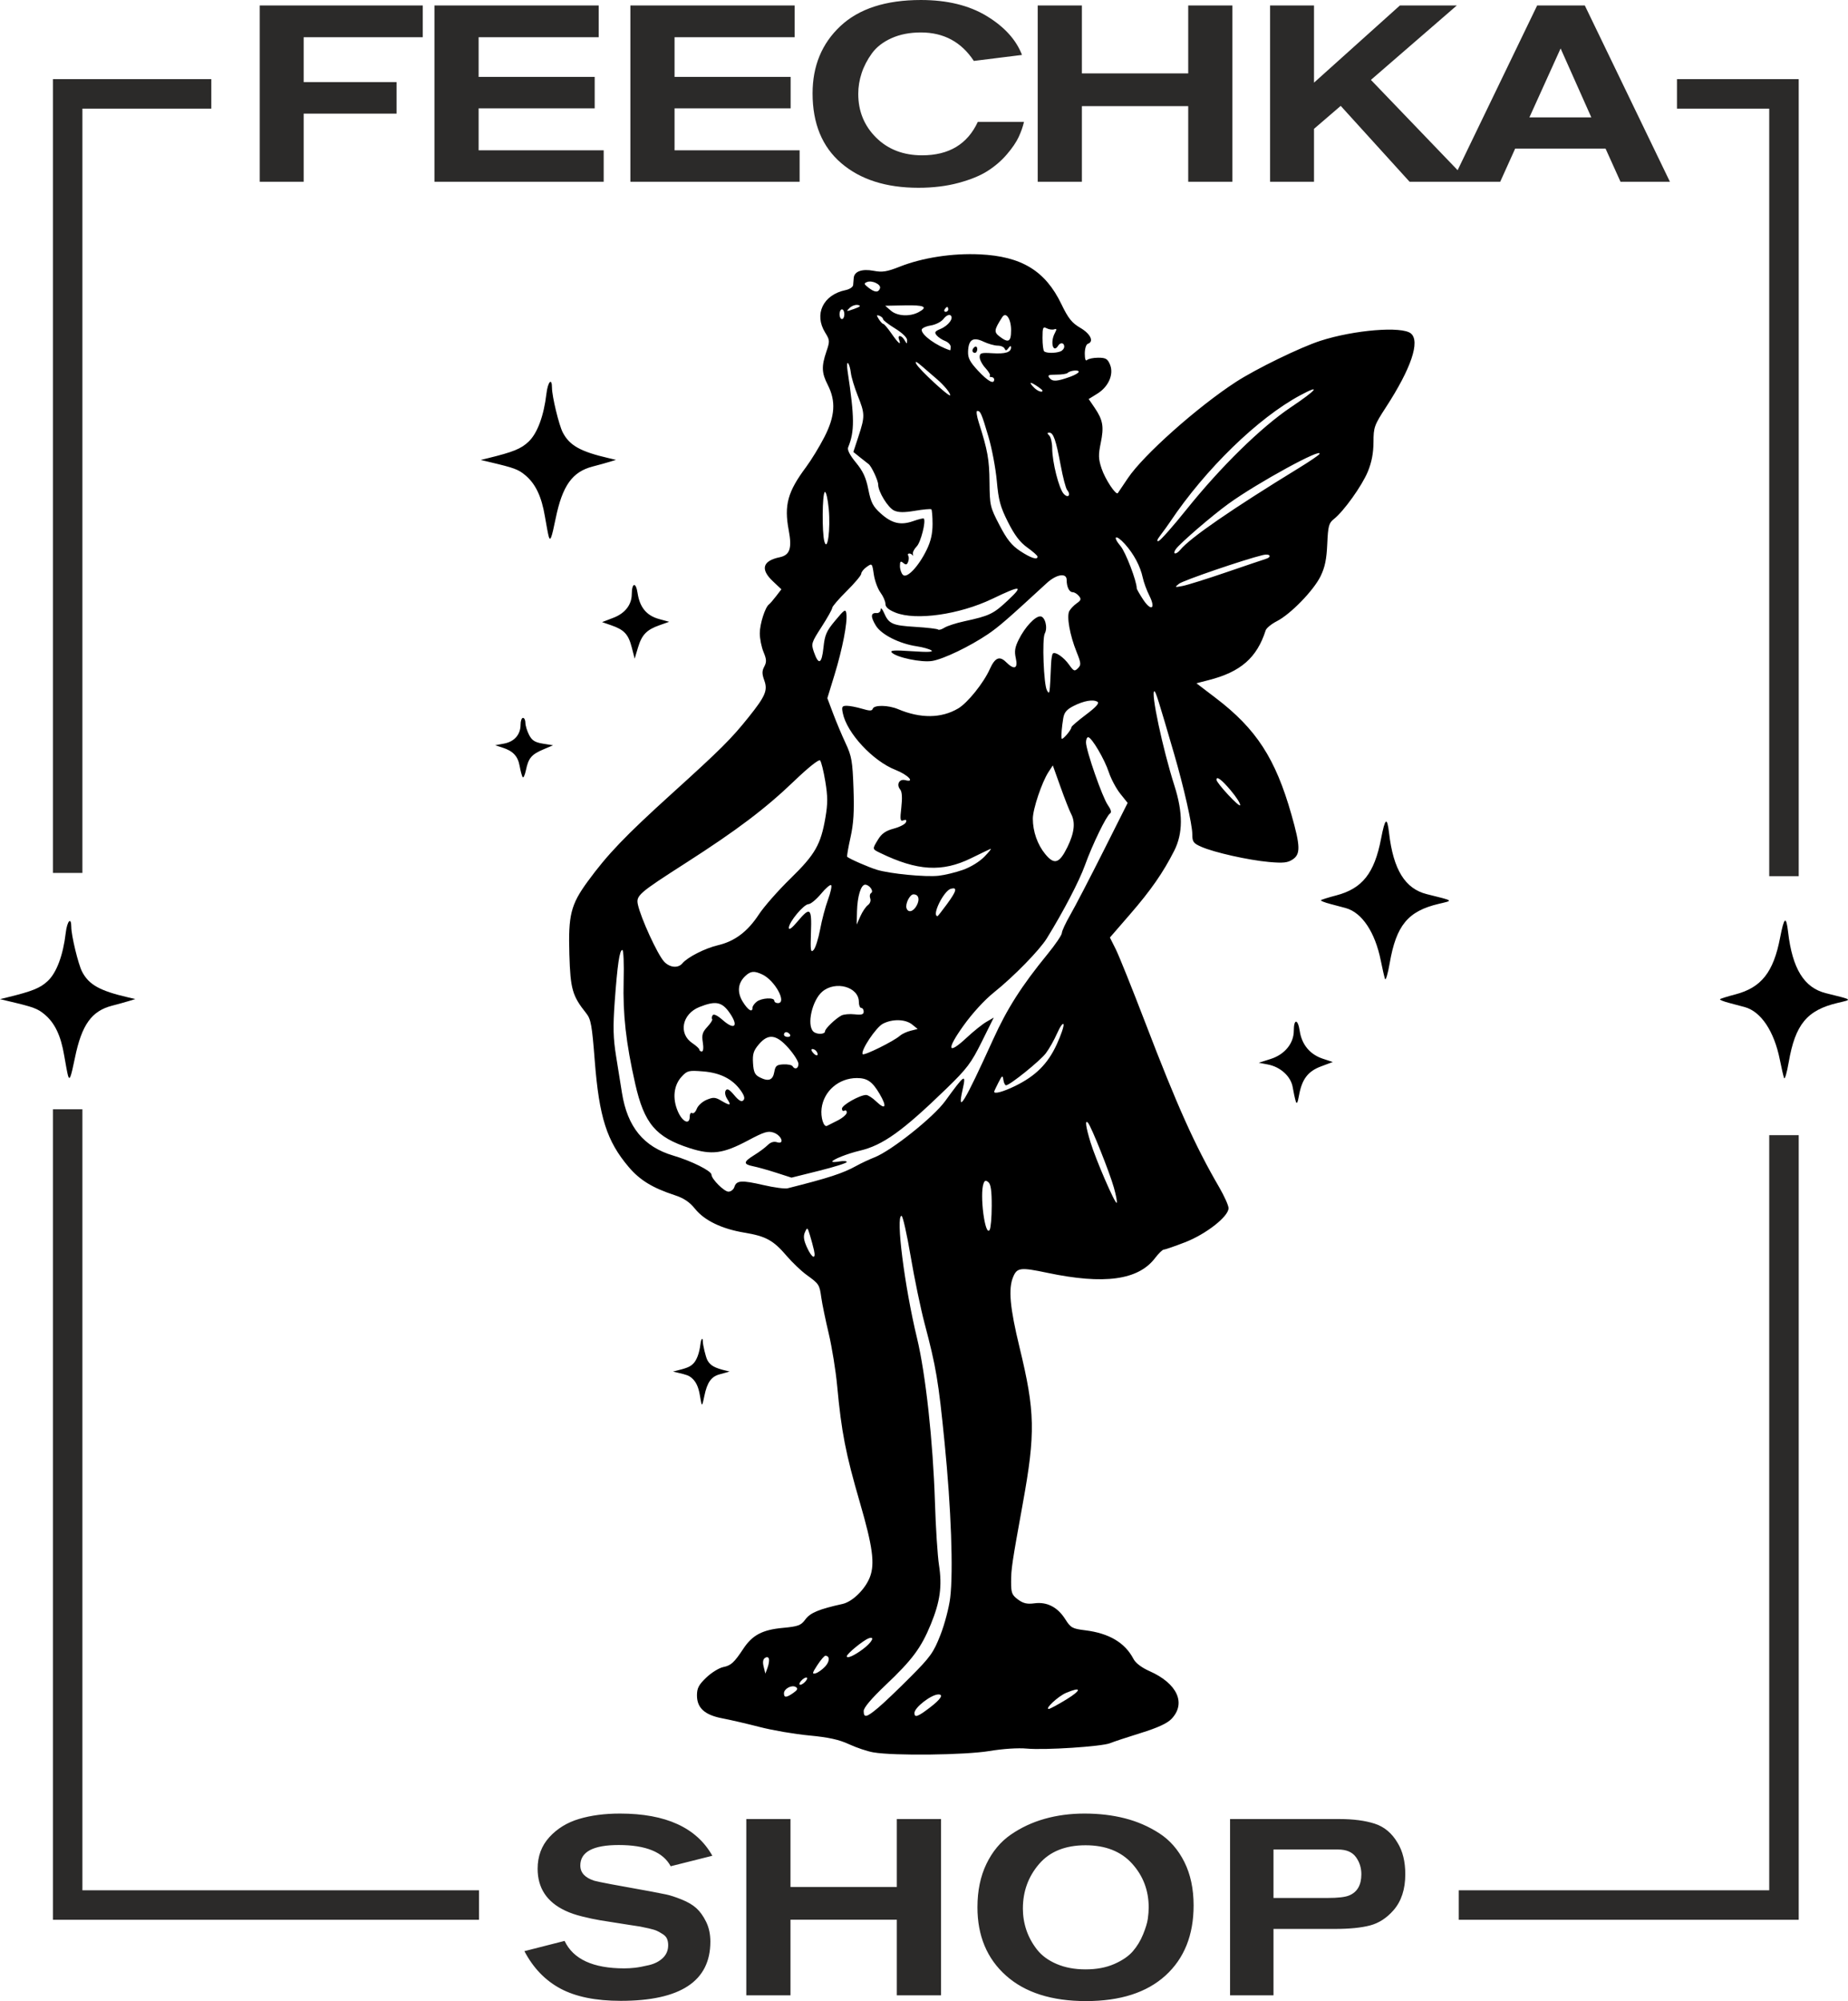 <?xml version="1.0" encoding="UTF-8"?> <svg xmlns="http://www.w3.org/2000/svg" xmlns:xlink="http://www.w3.org/1999/xlink" xmlns:xodm="http://www.corel.com/coreldraw/odm/2003" xml:space="preserve" width="62.683mm" height="67.851mm" version="1.1" style="shape-rendering:geometricPrecision; text-rendering:geometricPrecision; image-rendering:optimizeQuality; fill-rule:evenodd; clip-rule:evenodd" viewBox="0 0 6848.26 7412.96"> <defs> <style type="text/css"> .str0 {stroke:#2B2A29;stroke-width:109.25;stroke-miterlimit:22.926} .fil2 {fill:none} .fil1 {fill:#2B2A29;fill-rule:nonzero} .fil0 {fill:black;fill-rule:nonzero} </style> </defs> <g id="Layer_x0020_1">  <g id="_2368848523344"> <path class="fil0" d="M3236.49 6491.65c-22.21,-3.85 -62.78,-17.46 -90.35,-30.26 -36.81,-17.11 -75.67,-25.61 -147.75,-32.42 -53.73,-5.01 -135.92,-19.08 -182.76,-31.26 -46.84,-12.08 -108.79,-26.5 -137.9,-31.97 -66.09,-12.44 -94.92,-38.41 -94.92,-85.24 0,-26.87 6.62,-39.41 34.83,-66.27 19.08,-18.17 47.28,-35.54 62.5,-38.59 28.83,-5.82 40.21,-16.2 74.95,-68.59 33.14,-49.88 70.29,-69.48 144.89,-76.48 58.73,-5.55 67.97,-9.04 84.88,-31.87 17.92,-24.19 50.69,-37.79 137.28,-56.87 36.89,-8.06 84.44,-54.8 101.64,-99.76 18.8,-49.24 10.29,-112.55 -36.89,-274.9 -53.46,-184.01 -68.41,-260.66 -84.62,-434.11 -5.11,-55.34 -19.16,-142.02 -31.07,-192.53 -12.01,-50.51 -24.36,-110.23 -27.5,-132.8 -6.98,-49.43 -7.96,-51.03 -54.25,-84.62 -20.24,-14.6 -53.91,-46.74 -74.87,-71.36 -48.62,-56.95 -76.47,-72.27 -155.81,-85.42 -84.08,-13.97 -148.19,-44.87 -183.12,-88.3 -20.23,-25.25 -41.55,-39.48 -75.48,-50.58 -82.2,-26.95 -129.03,-55.61 -170.4,-104.41 -81.22,-95.64 -109.52,-184.55 -125.82,-394.36 -10.12,-130.56 -14.15,-153.12 -31.25,-174.61 -51.85,-65.1 -58.83,-89.28 -62.78,-218.58 -4.38,-145.51 5.38,-184.28 67.43,-269.44 73.79,-101 138.71,-168.8 311.26,-325.14 182.76,-165.39 221,-203.54 285.38,-283.95 62.59,-78.17 71.64,-99.49 58.29,-136.47 -8.77,-24.27 -8.77,-34.92 0,-51.22 8.96,-16.84 8.51,-26.78 -2.78,-53.82 -7.6,-18.18 -13.88,-49.43 -13.88,-69.48 0,-34.57 19.88,-96.89 34.21,-107.1 3.67,-2.68 15.49,-16.29 26.23,-30.35l19.61 -25.43 -31.78 -30c-46.92,-44.23 -37.97,-75.48 25.34,-88.74 37.97,-7.96 46.3,-32.86 33.58,-100.28 -17.47,-92.78 -3.94,-142.29 64.11,-233.54 19.25,-25.78 49.97,-76.11 68.33,-111.93 39.4,-77.1 42.98,-132.52 12.26,-192.7 -22.74,-44.51 -23.72,-68.5 -5.19,-123.22 13.25,-38.86 12.99,-42.53 -4.48,-70.74 -42.08,-68.14 -7.52,-140.04 75.67,-157.24 14.78,-3.05 27.4,-11.37 28.03,-18.54 0.71,-7.16 1.69,-19.16 2.23,-26.59 1.89,-24.09 30.63,-34.48 73.34,-26.42 32.95,6.27 49.51,3.58 97.78,-15.49 83.63,-33.04 194.67,-50.14 295.59,-45.39 155.17,7.25 243.28,60.89 302.65,184.1 25.71,53.28 38.77,69.67 70.38,88.2 38.06,22.3 51.58,51.13 27.67,59.11 -6.18,2.05 -11.19,18.17 -11.19,36.09 0,20.51 3.14,29.28 8.5,23.9 4.65,-4.65 23.37,-8.5 41.46,-8.5 27.85,0 34.57,4.02 43.61,25.7 14.68,35.64 -5.56,81.93 -47.28,107.62l-31.79 19.71 22.12 32.5c30.8,45.39 35,69.85 22.47,130.37 -9.13,44.32 -8.69,59.11 3.14,94.47 13.25,39.84 53.46,100.56 60.26,91.06 1.79,-2.41 18.63,-27.48 37.43,-55.51 56.95,-84.98 256.9,-263.08 399.91,-356.03 74.67,-48.53 238.54,-128.32 313.22,-152.5 124.83,-40.38 302.31,-54.8 335.53,-27.21 34.93,29.01 0.9,129.48 -92.41,273.11 -43.52,66.88 -46.12,74.23 -46.29,129.57 -0.19,40.47 -6.72,74.41 -20.87,108.88 -21.68,52.56 -89.28,147.12 -125.82,175.86 -18.8,14.87 -21.66,25.52 -24.63,92.42 -2.5,56.86 -8.67,86.5 -24.89,119.63 -25.97,52.92 -111.12,140.49 -161.9,166.37 -20.15,10.29 -38.77,25.61 -41.45,34.03 -32.42,101.35 -92.5,153.93 -210.7,184.1l-45.93 11.81 71.45 54.45c150.34,114.43 221.53,224.03 280.64,431.96 33.49,117.84 34.2,146.95 4.02,166.64 -18.35,12 -35.09,13.7 -87.57,8.95 -76.39,-6.89 -202.55,-35.19 -250.19,-56.13 -29.83,-13.08 -33.58,-18.28 -33.58,-46.92 0,-34.93 -31.69,-174.79 -67.16,-296.4 -57.94,-198.96 -68.59,-232.81 -73.33,-232.81 -14.61,0 30.62,213.02 74.31,349.94 31.97,100.11 31.71,176.49 -0.81,240.69 -41,80.86 -86.31,146.14 -163.23,234.88l-75.13 86.67 21.59 43.17c11.91,23.64 60.97,145.86 109.15,271.41 119.01,310.45 184.38,456.05 274.18,610.43 19.08,32.95 34.74,67.79 34.74,77.55 0,30.98 -83.55,96.35 -161.36,126.44 -38.95,15.04 -74.59,27.31 -79.07,27.31 -4.48,0 -18.99,14.15 -32.15,31.43 -62.14,81.48 -188.4,98.68 -399,54.34 -99.49,-20.94 -112.03,-19.43 -126.53,14.96 -18.54,43.97 -12.27,113.81 23.72,261.92 57.59,236.85 59.28,316.72 11.92,577.56 -40.3,222.15 -43.34,242.49 -43.34,291.55 -0.09,39.49 3.22,47.82 25.52,64.3 19.6,14.51 33.85,17.73 61.16,14.06 46.47,-6.18 85.86,14.24 114.16,59.09 19.97,31.61 25.97,34.93 73.79,40.84 88.56,11.01 147.31,45.84 178.64,105.75 8.24,15.77 30.27,32.5 59.82,45.58 102.71,45.49 136.56,119.18 81.13,177.03 -15.94,16.56 -51.39,32.86 -113.9,52.2 -49.97,15.49 -100.93,32.33 -113.27,37.53 -30.19,12.53 -242.14,26.41 -308.93,20.15 -31.71,-3.05 -88.65,0.71 -138.79,9.04 -90.63,15.04 -355.22,18.09 -429.81,4.93zm17.19 -164.85c20.33,-16.92 74.24,-68.23 119.9,-114.17 74.5,-74.77 85.96,-90.8 111.48,-156.08 15.67,-39.93 31.88,-101.81 36.17,-137.45 11.91,-99.49 3.5,-331.05 -20.77,-574.52 -22.92,-230.22 -31.16,-279.11 -74.41,-442.89 -14.42,-54.63 -37.62,-166.37 -51.49,-248.48 -13.88,-82.03 -29.02,-149.18 -33.67,-149.18 -22.11,0 10.93,260.85 57.31,452.74 32.05,132.88 59.37,382.63 66.52,608.45 2.87,93.58 9.68,197.71 14.87,231.66 12.27,78.71 4.39,136.01 -30.18,220.19 -36,87.66 -68.41,131.27 -167.45,225.12 -53.01,50.32 -81.31,83.81 -81.31,96.26 0,26.41 10.3,24.18 53.01,-11.65zm191.99 -0.98c40.02,-30.54 52.03,-48.8 31.97,-48.8 -26.33,0 -88.92,48.36 -88.92,68.68 0,18.63 12.08,14.42 56.95,-19.87zm507.18 -30.9c56.68,-34.92 55.34,-48.17 -2.51,-23.54 -28.83,12.26 -79.6,59.37 -63.93,59.37 4.48,0 34.38,-16.13 66.45,-35.82zm-1012.94 -23.54c15.67,-11.02 17.91,-16.3 9.22,-21.76 -14.95,-9.22 -43.96,6.18 -43.96,23.28 0,16.92 8.96,16.56 34.74,-1.52zm45.85 -43.61c6.17,-7.52 7.16,-13.43 2.14,-13.43 -4.92,0 -13.96,6 -20.06,13.43 -6.17,7.53 -7.17,13.44 -2.14,13.44 4.92,0 13.96,-6.01 20.06,-13.44zm71.81 -53.91c17.73,-18.89 18.27,-40.12 0.9,-40.12 -3.76,0 -17.01,15.58 -29.55,34.65 -19.08,29.19 -20.15,33.93 -6.81,30.45 8.69,-2.24 24.63,-13.53 35.46,-24.99zm-208.02 -28.11c-1.61,-7.08 -7.07,-8.7 -14.32,-4.22 -7.88,4.93 -9.58,15.68 -5.29,32.86l6.36 25.52 7.88 -21.4c4.39,-11.64 6.81,-26.42 5.38,-32.76zm348.06 -36.45c33.85,-25.35 46.66,-49.52 21.23,-40.03 -20.23,7.61 -80.86,57.31 -80.86,66.35 0,9.85 27.94,-2.5 59.63,-26.32zm-181.14 -1477.67c-3.05,-13.53 -9.77,-38.69 -15.04,-55.88 -9.05,-29.82 -9.85,-30.26 -18.44,-11.19 -6.63,14.95 -4.84,29.09 7.24,55.87 18.45,41.01 34.29,47.73 26.24,11.2zm658.6 -164.59c0.19,-54.98 -3.4,-80.22 -12.17,-87.49 -9.58,-7.96 -13.7,-7.07 -17.92,4.12 -15.4,40.12 5.29,199.6 22.39,172.56 4.21,-6.54 7.7,-46.66 7.7,-89.19zm452.74 -67.61c-16.04,-56.95 -83.64,-226.1 -95.73,-239.71 -12.18,-13.7 -8.86,12.8 8.86,71.19 19.8,64.92 91.61,230.75 97.43,224.84 2.33,-2.23 -2.43,-27.58 -10.56,-56.32zm-1406.39 -2.33c7.79,-24.63 26.41,-25.79 107.62,-7.08 39.41,9.14 79.7,14.51 89.54,12.01 152.15,-38.24 205.52,-55.61 255.2,-83.28 17.2,-9.58 47.65,-23.82 67.52,-31.61 62.5,-24.71 217.5,-148.02 261.03,-207.83 73.6,-101.18 78.71,-104.5 64.64,-41.64 -21.04,93.4 6.63,47.63 113.46,-187.32 51.75,-113.99 105.66,-198.52 201.11,-315.29 29.38,-35.91 53.37,-71.28 53.47,-78.71 0.09,-7.44 14.14,-37.62 31.16,-67.16 17.1,-29.55 71.9,-134.95 121.87,-234.25l90.8 -180.53 -27.5 -34.38c-15.04,-18.89 -34.02,-54.53 -42.17,-79.15 -16.11,-48.99 -63.93,-129.85 -76.65,-129.85 -4.48,0 -8.05,8.6 -8.05,18.99 0,29.55 60.7,203.8 80.85,232.1 11.37,16.03 14.6,27.31 8.6,30.98 -13.79,8.6 -65.81,115.69 -93.21,191.8 -21.04,58.75 -80.32,172.37 -141.38,271.14 -27.31,44.05 -123.04,142.02 -195.57,199.95 -35.45,28.38 -80.41,77.45 -113.9,124.37 -63.93,89.54 -58.12,109.43 12.72,43.43 25.16,-23.46 57.93,-49.79 72.88,-58.38l27.14 -15.75 -44.42 89.54c-39.22,78.98 -54.62,99.49 -131.27,173.81 -162.08,157.15 -235.32,209.62 -320.74,229.68 -45.32,10.65 -101.91,33.13 -101.91,40.38 0,2.33 12.09,2.06 26.87,-0.54 14.77,-2.6 26.87,-1.62 26.87,2.15 -0.09,3.76 -46.12,18.27 -102.44,32.32l-102.45 25.52 -56.51 -18.18c-31.07,-10.02 -69.57,-20.77 -85.6,-23.99 -37.52,-7.53 -36.71,-16.11 4.12,-41.37 18.35,-11.27 40.65,-27.94 49.7,-36.98 10.74,-10.74 22.92,-14.5 34.74,-10.65 29.19,9.22 17.01,-25.16 -12.54,-35.55 -20.86,-7.34 -35.1,-2.95 -95.01,28.93 -92.41,49.24 -134.58,54.79 -216.24,28.47 -125.63,-40.39 -168.44,-90.89 -201.83,-238.28 -34.29,-151.77 -46.12,-257 -42.89,-381.73 1.7,-62.77 -0.45,-114.17 -4.75,-114.17 -10.38,0 -18.27,53.28 -28.38,192.53 -6.62,92.77 -5.64,133.69 5.2,201.47 7.52,46.83 17.28,107.9 21.75,135.75 20.24,126.17 80.32,199.51 189.93,232.01 67.97,20.06 141.76,56.95 141.76,70.74 0,15.94 46.91,62.95 62.85,62.95 9.13,0 18.99,-7.79 22.04,-17.37zm382.97 -246.43c18.45,-9.4 33.58,-22.65 33.58,-29.37 0,-6.81 -4.03,-9.85 -8.96,-6.81 -4.92,3.05 -8.95,-0.36 -8.95,-7.61 0,-13.16 66.35,-50.58 89.63,-50.58 6.81,0 23.64,10.74 37.34,23.99 34.92,33.4 40.83,20.23 12.62,-27.94 -26.68,-45.41 -45.67,-58.75 -84.17,-58.75 -66.88,0 -122.85,48.01 -130.83,112.29 -4.12,32.95 7.61,71.01 20.06,64.83 3.32,-1.61 21.23,-10.65 39.67,-20.06zm-548.46 -14.32c0,-10.12 4.03,-15.94 8.96,-12.89 4.93,3.04 12.72,-4.12 17.2,-15.94 4.47,-11.91 20.94,-26.87 36.62,-33.31 24.54,-10.22 31.87,-9.76 53.63,3.04 33.67,19.88 38.77,18.73 23.01,-5.36 -7.78,-11.82 -10.29,-25.16 -6.09,-31.97 5.46,-8.78 13.44,-4.39 31.52,17.01 17.11,20.42 26.95,26.06 33.76,19.25 6.72,-6.72 3.94,-17.37 -9.58,-36.45 -30.44,-42.71 -75.67,-65.63 -139.69,-70.74 -53.01,-4.29 -58.47,-2.95 -79.07,19.25 -29.55,31.88 -35.02,80.51 -14.41,128.5 17.1,39.94 44.14,52.03 44.14,19.61zm1205.81 -113.27c76.47,-37.43 121.06,-82.03 154.37,-154.2 16.03,-34.92 27.4,-68.41 25.07,-74.59 -2.24,-6.09 -12.89,9.05 -23.73,33.67 -10.84,24.61 -29.64,57.94 -41.91,73.96 -21.85,28.65 -133.51,118.55 -147.29,118.55 -3.86,0 -8.34,-9.05 -9.94,-20.15 -2.69,-18.27 -4.39,-17.28 -18.54,10.3 -8.59,16.82 -15.58,31.87 -15.58,33.57 0,9.49 34.03,0.19 77.55,-21.13zm-892.4 -51.94c3.93,-22.83 8.86,-26.95 33.57,-28.21 15.94,-0.81 31.26,2.24 34.03,6.72 8.69,14.06 21.94,8.96 21.94,-8.51 0,-9.12 -16.48,-35.37 -36.53,-58.2 -45.58,-51.67 -75.58,-55.34 -110.86,-13.43 -19.34,22.92 -23.11,35.45 -20.95,69.12 2.15,33.4 6.89,43.25 25.07,52.47 32.33,16.48 48.44,10.48 53.73,-19.97zm157.06 -75.4c-3.23,-5.29 -10.22,-9.58 -15.4,-9.58 -5.91,0 -5.29,5.1 1.79,13.61 12.27,14.86 23.28,11.55 13.61,-4.03zm308.56 -58.92c7.44,-6.53 25.16,-14.87 39.58,-18.44l26.14 -6.54 -20.42 -16.56c-24.8,-20.06 -72.71,-21.4 -108.35,-2.95 -25.7,13.24 -83.27,99.66 -75.12,112.73 4.29,6.99 115.43,-47.91 138.16,-68.23zm-730.51 24.63c-4.38,-27.76 -1.52,-37.79 16.93,-57.67 12.17,-13.15 20.23,-25.96 17.73,-28.38 -2.43,-2.41 -1.62,-8.86 1.69,-14.32 3.94,-6.27 17.46,0.19 37.79,18 44.15,38.76 59.46,22.47 25.34,-26.87 -28.65,-41.29 -51.93,-45.77 -112.38,-21.68 -64.11,25.7 -78.35,98.59 -25.97,133.69 14.33,9.58 26.16,20.51 26.16,24.18 0,3.67 4.12,6.72 9.04,6.72 5.46,0 6.9,-13.34 3.67,-33.67zm323.08 -29.02c-3.05,-4.92 -9.31,-8.95 -13.97,-8.95 -4.65,0 -8.41,4.03 -8.41,8.95 0,4.93 6.27,8.96 13.97,8.96 7.69,0 11.46,-4.03 8.41,-8.96zm129.84 -12.08c0,-9.58 38.42,-46.56 60.71,-58.47 8.51,-4.48 30.54,-6.45 48.99,-4.39 25.78,2.86 33.57,0.54 33.57,-9.94 0,-7.43 -4.03,-13.6 -8.95,-13.6 -4.93,0 -8.96,-10.03 -8.96,-22.39 0,-55.61 -86.41,-79.87 -135.57,-38.06 -37.6,32.07 -58.11,122.85 -33.4,147.58 11.82,11.81 43.6,11.27 43.6,-0.72zm-268.63 -87.66c0,-5.64 7.08,-15.58 15.68,-22.12 18.35,-13.96 64.92,-16.48 64.92,-3.49 0,4.93 6,8.95 13.43,8.95 34.65,0 -10.93,-83.9 -57.49,-105.93 -30.26,-14.24 -43.34,-13.15 -63.04,5.2 -28.11,26.23 -31.52,60.35 -9.49,95.99 19.35,31.26 36,41.19 36,21.4zm-260.04 -163.96c18.99,-22.83 83.91,-55.88 132.26,-67.25 62.06,-14.61 109.6,-50.51 151.25,-113.99 18.7,-28.57 71.27,-88.39 116.76,-132.71 91.87,-89.63 112.74,-125.89 129.93,-226.55 8.77,-51.13 8.69,-77.9 -0.54,-133.51 -6.36,-38.33 -15.04,-73.34 -19.35,-77.82 -4.57,-4.83 -44.05,26.6 -95.63,76.12 -106.65,102.35 -211.86,181.86 -400.89,303.11 -176.85,113.36 -185.99,121.42 -178.46,155.53 10.93,49.79 72,182.86 96.35,209.9 20.59,23.01 52.47,26.33 68.32,7.17zm510.49 -125.82c6.37,-34.47 19.52,-84.08 29.2,-110.31 9.67,-26.14 14.95,-50.33 11.64,-53.56 -3.22,-3.31 -20.15,11.11 -37.43,31.97 -17.28,20.87 -38.24,38.06 -46.39,38.33 -17.99,0.55 -73.24,67.07 -72.97,87.85 0.09,9.4 11.72,0.9 32.05,-23.38 47.1,-56.13 53.28,-51.12 49.96,40.3 -2.41,67.52 -1.07,76.47 9.77,64.92 6.89,-7.43 17.72,-41.64 24.17,-76.12zm177.12 -90.08c8.06,-5.91 11.73,-16.48 8.6,-24.71 -3.04,-7.98 -1.52,-17.01 3.41,-20.06 10.84,-6.63 -6.72,-30.81 -22.3,-30.81 -15.58,0 -28.74,43.17 -30.18,98.5l-1.17 49.25 13.7 -30.9c7.61,-17.01 20.15,-35.55 27.94,-41.28zm292.46 -2.86c36.09,-49.16 40.03,-64.12 15.22,-57.67 -26.87,7.08 -72.98,101.36 -49.51,101.36 1.26,0 16.65,-19.7 34.29,-43.69zm-111.57 4.29c12.27,-22.92 6.89,-41.19 -12.09,-41.19 -13.51,0 -31.16,35.46 -25.7,51.49 6.27,18.08 25.34,12.89 37.79,-10.3zm170.49 -131.63c29.1,-10.22 62.06,-30.36 80.6,-49.43 17.28,-17.73 27.39,-30.62 22.47,-28.66 -4.93,2.05 -37.17,17.55 -71.64,34.48 -107.55,52.82 -199.87,47.45 -337.94,-19.71 -29.38,-14.24 -29.28,-13.34 -6.89,-49.96 13.07,-21.4 28.3,-31.97 57.84,-39.84 22.12,-5.91 42.36,-16.39 45.04,-23.38 3.31,-8.69 0.45,-10.93 -9.13,-7.25 -12.09,4.58 -13.16,-1.88 -7.88,-48.26 4.03,-35.46 2.59,-57.67 -4.22,-65.91 -15.22,-18.35 -3.4,-40.38 18.72,-34.65 38.33,10.04 9.85,-20.05 -35.99,-37.97 -84.18,-32.86 -180.7,-136.92 -195.49,-210.52 -4.74,-23.63 -2.86,-26.95 14.87,-26.95 11.1,0 36.53,4.93 56.42,10.84 28.38,8.51 37.07,8.51 39.84,0 4.93,-14.6 57.4,-13.7 93.66,1.52 83.37,35.19 160.37,34.29 222.79,-2.5 34.83,-20.51 94.3,-94.47 117.22,-145.78 19.16,-42.72 36.17,-50.06 60.26,-25.97 30.26,30.26 44.95,24.44 36.17,-14.24 -5.82,-25.79 -3.41,-40.75 10.93,-69.4 23.1,-46.12 59.9,-85.79 79.6,-85.79 17.64,0 28.66,41.36 16.84,63.49 -10.56,19.7 -4.03,189.83 8.06,210.69 10.12,17.56 10.38,16.3 15.22,-97.51 0.81,-18.63 3.76,-36.1 6.45,-38.87 8.6,-8.5 40.29,13.16 60.26,41.29 17.2,24.18 20.51,25.52 32.86,13.16 12.36,-12.36 11.82,-18.45 -5.01,-60.45 -25.07,-62.14 -37.43,-131.72 -27.04,-151.33 4.57,-8.41 16.92,-21.49 27.58,-28.83 16.11,-11.29 17.37,-15.77 7.79,-27.4 -6.36,-7.61 -16.65,-13.8 -22.92,-13.8 -12.63,0 -22.2,-19.51 -22.2,-45.48 0,-27.31 -37.98,-21.13 -73.88,11.91 -144.98,133.51 -178.02,162.16 -217.96,189.2 -67.51,45.58 -164.32,92.06 -206.21,99.04 -39.58,6.63 -132.71,-12.8 -150.17,-31.33 -7.61,-7.98 10.2,-9.13 75.12,-4.65 58.38,4.02 80.86,3.04 71.64,-3.14 -7.43,-5.01 -31.52,-11.73 -53.72,-15.04 -65.02,-9.68 -131.54,-43.25 -151.96,-76.74 -20.15,-33.05 -19.16,-48.27 2.95,-46.39 8.06,0.72 14.87,-5.38 15.04,-13.43 0.19,-8.06 5.64,-2.6 12.09,12.17 17.99,41.37 30.8,47.2 116.14,52.39 43.7,2.69 81.67,7.17 84.44,9.85 2.69,2.78 13.34,-0.36 23.55,-6.81 10.2,-6.45 42.79,-17.01 72.35,-23.47 94.65,-20.51 108.79,-27.21 162.35,-77.45 60.17,-56.51 50.05,-57.49 -58.02,-5.74 -121.25,58.02 -282.62,80.95 -358.01,50.77 -25.78,-10.29 -37.33,-20.32 -37.33,-32.23 0,-9.49 -8.33,-28.48 -18.45,-42.18 -10.12,-13.7 -21.22,-43.88 -24.63,-67.06 -6.09,-41.55 -6.45,-41.91 -26.32,-27.95 -11.11,7.79 -20.15,19.08 -20.15,25.16 0,6.01 -24.18,34.84 -53.73,64.12 -29.55,29.28 -53.73,57.3 -53.82,62.41 0,5.11 -17.82,36.81 -39.49,70.48 -38.05,58.92 -39.12,62.5 -28.38,93.49 17.28,49.7 28.93,44.24 35.29,-16.57 4.92,-47.45 10.93,-61.25 43.88,-100.56 34.47,-41.37 38.33,-43.7 41.01,-24.99 4.65,31.79 -14.51,130.38 -43.88,226.2l-26.6 86.67 21.49 57.14c11.82,31.43 32.78,81.12 46.48,110.41 22.12,47.19 25.35,66.08 28.92,166.73 3.05,86.05 0.36,130.1 -11.19,182.04 -8.42,37.7 -13.89,69.67 -12.27,71.19 9.4,8.24 79.79,38.96 110.5,48.27 49.25,14.77 179.45,27.4 228.34,22.03 22.21,-2.41 62.42,-12.08 89.46,-21.58zm388.09 -84.98c25.78,-52.66 30.09,-91.87 13.34,-122.95 -5.72,-10.74 -23.37,-55.42 -39.04,-99.39l-28.57 -79.87 -15.85 24.18c-24.63,37.6 -58.2,137.36 -58.2,173 0,47.46 17.1,96.35 46.03,131.37 33.66,40.92 52.2,35 82.29,-26.33zm605.23 -209.45c-34.02,-40.38 -53.01,-54.53 -53.01,-39.67 0,12.09 84.71,103.24 87.66,94.38 1.79,-5.38 -13.79,-30 -34.65,-54.71zm-590.46 -234.52c0.09,-3.22 24.45,-24.08 54,-46.38 37.16,-27.94 50.32,-42.62 42.53,-47.46 -16.13,-10.03 -50.68,-3.94 -89.19,15.67 -25.51,13.08 -34.29,23.73 -37.88,46.12 -5.46,33.86 -7.69,61.16 -5.91,73.88 1.26,9.13 36.1,-30.8 36.45,-41.82zm288.51 -487.66c-9.58,-19.06 -20.51,-48.7 -24.18,-65.99 -9.05,-42.53 -33.13,-87.84 -66.26,-124.65 -33.93,-37.6 -47.99,-30.18 -15.67,8.24 18.53,22.12 59.54,129.13 59.54,155.63 0,3.22 10.75,22.11 23.82,41.91 30.18,45.57 47.65,34.02 22.75,-15.14zm284.76 -85.86c71.36,-24.45 136.92,-46.57 145.51,-49.16 25.78,-7.7 17.63,-21.32 -8.96,-14.96 -68.33,16.3 -295.68,94.11 -311.26,106.47 -16.92,13.44 -16.2,13.89 13.53,8.15 17.19,-3.31 89.82,-26.06 161.18,-50.5zm-1109.91 -83.11c15.4,-31.42 21.94,-59.9 21.94,-95.54 0,-27.85 -2.05,-52.56 -4.48,-54.71 -2.41,-2.23 -29.45,0.19 -59.99,5.29 -40.57,6.89 -61.61,6.72 -78,-0.81 -22.56,-10.29 -59.01,-69.57 -59.01,-96.08 0,-14.96 -24.99,-68.33 -35.55,-76.03 -3.41,-2.41 -17.46,-13.51 -31.34,-24.63l-25.16 -20.23 19.16 -58.3c24.18,-73.69 24,-83.19 -3.14,-150.88 -12.17,-30.62 -23.63,-68.59 -25.34,-84.44 -1.79,-15.77 -6.45,-31.69 -10.39,-35.37 -3.93,-3.68 -4.74,9.4 -1.7,29.09 26.06,172.29 26.42,223.68 2.06,282.88 -3.76,9.13 6.45,29.01 28.74,56.06 26.33,31.87 37.43,55.7 46.12,99.75 9.67,48.44 17.1,62.86 45.39,88.47 41.55,37.52 74.15,45.31 120.98,28.83 19.7,-6.98 37.34,-11.2 39.13,-9.41 8.96,8.77 -11.2,88.11 -26.14,103.07 -9.41,9.41 -15.77,22.21 -14.25,28.47 1.53,6.27 1.08,8.34 -0.98,4.67 -2.05,-3.67 -7.69,-6.72 -12.44,-6.72 -4.84,0 -6.53,3.67 -3.76,8.15 2.78,4.48 2.59,14.68 -0.45,22.65 -4.29,11.2 -8.41,12.09 -17.99,4.12 -9.94,-8.24 -12.37,-6 -12.37,11.47 0,11.91 4.93,26.59 11.02,32.68 14.68,14.68 57.75,-30.71 87.93,-92.5zm410.92 24.63c-0.27,-3.67 -17.46,-18.8 -38.05,-33.57 -27.05,-19.34 -47.01,-45.67 -71.37,-94.02 -28.56,-56.77 -35,-80.41 -41.45,-152.23 -4.22,-46.83 -18.09,-120.62 -30.98,-164.13 -25.43,-86.15 -29.55,-95.54 -41.55,-95.54 -4.39,0 -1.88,19.16 5.64,42.53 32.86,102.98 39.13,137.36 39.84,221.62 0.81,86.32 2.15,92.06 36.81,158.68 27.85,53.63 45.03,75.12 76.91,96.26 39.49,26.14 65.38,34.38 64.21,20.41zm529.12 -24.98c37.24,-44.87 190.19,-150.27 440.82,-303.83 38.15,-23.37 71.64,-46.12 74.41,-50.5 17.73,-28.74 -229.5,106.19 -336.42,183.57 -61.42,44.41 -179.62,146.22 -195.29,168.16 -14.06,19.79 0.35,22.11 16.48,2.6zm-1302.78 -151.25c-3.5,-37.33 -10.03,-65.63 -14.6,-62.85 -9.49,5.91 -10.84,150.26 -1.62,183.12 11.55,41.19 23.19,-45.39 16.21,-120.27zm1324.64 3.23c127.77,-159.3 276.96,-305.54 387.45,-379.76 97.07,-65.1 114.53,-87.13 36,-45.04 -157.06,83.99 -352,273.47 -483.72,470.2 -8.24,12.36 -23.92,34.02 -34.93,48.36 -12.89,16.84 -15.4,24.44 -6.98,21.75 7.07,-2.33 53.1,-54.27 102.17,-115.5zm-441.28 -73.52c-4.93,-6.01 -15.67,-47.2 -23.9,-91.52 -17.46,-93.66 -26.95,-120.89 -42.08,-120.89 -8.51,0 -8.51,2.43 -0.19,10.75 5.91,5.91 10.84,27.04 10.84,47.01 0.27,51.67 24.8,149 42.53,168.7 16.3,18 28.3,4.75 12.8,-14.05zm-446.56 -374.04c-8.95,-11.01 -23.99,-26.5 -33.4,-34.38 -9.4,-7.98 -33.22,-28.47 -52.92,-45.76 -25.42,-22.21 -32.86,-25.79 -25.78,-12.36 11.01,20.59 119.72,121.24 125.09,115.87 1.88,-1.79 -4.03,-12.36 -12.99,-23.38zm355.32 6.01c0,-1.98 -10.04,-10.13 -22.4,-18.18 -25.42,-16.66 -29.09,-13.34 -8.33,7.52 12.89,12.8 30.72,18.99 30.72,10.66zm-179.1 -41.37c0,-4.93 -4.74,-8.96 -10.48,-8.96 -5.72,0 -8.14,-2.24 -5.36,-5.01 2.78,-2.78 -4.67,-15.49 -16.39,-28.21 -11.82,-12.71 -21.49,-30.97 -21.49,-40.55 0,-15.4 5.36,-17.11 47,-14.51 48.63,3.05 69.5,-3.58 69.22,-21.94 0,-6.53 -3.76,-5.46 -9.58,2.78 -7.17,10.12 -10.65,10.65 -14.06,2.24 -2.5,-6.18 -14.15,-11.2 -25.88,-11.2 -11.72,0 -35.37,-6.71 -52.56,-14.86 -38.68,-18.45 -55.51,-7.79 -57.13,36.26 -0.98,24.36 6.54,38.77 37.17,71.72 36.62,39.22 59.54,51.68 59.54,32.24zm282.43 -10.3c17.01,-6.17 30.98,-14.41 30.98,-18.27 0,-8.24 -32.33,-4.74 -41.56,4.48 -3.4,3.41 -22.11,6.18 -41.64,6.18 -29.73,0 -33.66,2.05 -24.8,12.8 11.37,13.7 27.85,12.53 77.01,-5.2zm-36.89 -93.66c7.79,-2.95 14.15,-11.01 14.15,-17.91 0,-14.41 -14.24,-16.66 -22.39,-3.5 -18.89,30.54 -30.62,-12.72 -12.54,-46.38 7.7,-14.51 7.25,-17.46 -2.23,-14.06 -6.63,2.33 -19.16,0.62 -27.76,-3.76 -13.89,-7.17 -15.67,-3.05 -15.67,35.55 0,23.99 2.68,46.29 5.99,49.51 7.44,7.53 41.65,7.79 60.45,0.54zm-406.72 -17.1c0,-7.53 -9.22,-17.2 -20.51,-21.49 -11.27,-4.3 -25.42,-13.79 -31.52,-21.04 -9.05,-10.93 -6.62,-14.96 14.06,-23.55 30.45,-12.62 51.4,-41.82 36.53,-51.04 -5.46,-3.4 -16.56,2.6 -24.63,13.25 -8.33,11.11 -29.01,21.76 -47.99,24.9 -18.35,2.95 -33.4,10.2 -33.4,16.11 0,19.97 54.53,59.19 105.21,75.76 1.26,0.36 2.24,-5.46 2.24,-12.89zm-191.27 -26.69c-7.16,-18.72 9.32,-16.92 20.42,2.24 8.69,14.87 9.13,14.87 9.4,-0.09 0.19,-9.4 -17.72,-26.87 -44.5,-43.34 -24.63,-15.13 -44.77,-30.71 -44.77,-34.74 0,-3.94 -6,-9.49 -13.34,-12.36 -11.11,-4.21 -11.46,-2.15 -2.24,12.53 6,9.68 13.43,17.56 16.48,17.56 3.14,0 16.84,16.11 30.45,35.81 25.52,36.81 37.24,46.12 28.11,22.39zm415.14 -34.74c0,-42 -18.9,-70.02 -32.78,-48.53 -30.27,47.28 -31.43,55.16 -10.22,71.55 33.31,25.61 42.99,20.41 42.99,-23.02zm-617.87 -59.27c0,-9.85 -4.02,-17.92 -8.95,-17.92 -4.93,0 -8.96,8.06 -8.96,17.92 0,9.84 4.03,17.91 8.96,17.91 4.93,0 8.95,-8.06 8.95,-17.91zm275.35 -7.71c36.18,-19.43 21.4,-26.59 -51.93,-25.06l-72.08 1.43 21.22 18.27c23.55,20.41 70.29,22.83 102.8,5.36zm-224.93 -26.41c-9.22,-1.89 -23.28,3.14 -31.34,11.19 -13.51,13.53 -12.18,13.79 16.75,3.41 23.28,-8.24 27.04,-12.01 14.6,-14.6zm334.63 16.2c0,-4.93 -1.79,-8.95 -3.94,-8.95 -2.15,0 -6.45,4.02 -9.49,8.95 -3.04,4.93 -1.26,8.96 3.94,8.96 5.19,0 9.49,-4.03 9.49,-8.96zm-252.97 -78.26c4.67,-13.97 -29.01,-30.36 -47.45,-23.28 -13.35,5.1 -12.63,7.79 6.09,22.11 22.47,17.28 35.81,17.64 41.36,1.17zm1540.36 3010.85c-2.96,-9.85 -7.79,-32.78 -10.93,-50.96 -6.72,-40.29 -45.39,-75.57 -92.5,-84.44l-33.3 -6.36 44.5 -14.15c51.75,-16.56 85.34,-57.66 85.34,-104.59 0,-45.03 15.13,-44.41 21.94,0.9 7.6,50.59 38.05,87.22 85.51,102.88l36.98 12.18 -43.34 16.21c-48.89,18.18 -71.09,47.55 -81.93,108.07 -5.1,28.3 -8.24,33.5 -12.27,20.24zm331.13 -452.21c-2.6,-7.43 -9.58,-37.6 -15.49,-67.16 -21.04,-105.66 -69.57,-178.64 -130.01,-195.39 -9.85,-2.78 -35.46,-9.58 -56.87,-15.13 -21.4,-5.55 -37.17,-11.82 -34.92,-14.05 2.14,-2.25 27.66,-10.22 56.49,-17.73 96.54,-25.17 141.57,-82.03 166.11,-209.9 15.04,-78 22.47,-83.19 29.73,-20.87 15.77,135.57 59.37,206.04 139.78,226.1 102.35,25.52 99.13,22.92 44.41,35.91 -114.26,26.95 -157.6,79.43 -181.95,220.01 -6.81,39.4 -14.6,65.64 -17.28,58.2zm-3195.94 -747.78c-2.86,-4.84 -7.79,-23.47 -11.01,-41.2 -6.54,-36.35 -24.27,-55.34 -63.67,-68.05l-26.85 -8.69 33.31 -6.26c37.88,-7.17 60.7,-33.5 60.7,-70.21 0,-13.7 4.03,-24.9 8.96,-24.9 4.93,0 8.96,8.24 8.96,18.37 0,10.12 6.09,30.18 13.61,44.67 10.65,20.69 21.75,27.67 51.31,32.42l37.6 6.01 -35.64 15.13c-44.32,18.8 -55.61,32.14 -64.83,76.55 -4.03,19.26 -9.58,30.98 -12.44,26.16zm404.48 -480.68c-12.54,-48.36 -28.03,-65.01 -75.76,-81.58l-34.21 -11.82 41.64 -15.94c43.61,-16.65 68.14,-48.17 68.41,-87.75 0.27,-42.71 15.31,-45.67 21.49,-4.21 7.98,53.1 33.22,83.72 79.51,96.44l37.6 10.3 -35.19 12.44c-48.44,17.01 -66.08,35.28 -80.4,83.1l-12.27 41.01 -10.84 -42zm-307.85 -411.19c-1.98,-6.81 -8.34,-40.21 -14.06,-74.14 -12.36,-73.52 -34.57,-120.17 -72.17,-151.87 -26.06,-21.84 -40.57,-27.3 -129.85,-48.44l-35.81 -8.5 26.87 -6.54c93.58,-22.92 122.58,-34.65 150.43,-61.06 32.5,-30.71 56.51,-95.01 66.26,-177.75 5.29,-44.86 20.59,-61.16 20.59,-21.94 0,31.34 25.79,138.26 40.03,165.49 25.16,48.36 65.55,70.92 170.4,95.18l26.87 6.27 -22.39 6.89c-12.36,3.85 -41.19,11.82 -64.2,17.82 -75.49,19.52 -112.12,70.93 -137.01,192.16 -15.49,75.31 -19.96,86.68 -25.96,66.44zm1570.35 -687.96c0,-4.65 4.02,-10.93 8.95,-13.97 4.93,-3.04 8.96,0.72 8.96,8.41 0,7.7 -4.03,13.97 -8.96,13.97 -4.93,0 -8.95,-3.76 -8.95,-8.41z"></path> <path class="fil1" d="M1566.53 137.83l-441.24 0 0 166.5 344.38 0 0 116.55 -344.38 0 0 252.53 -162.8 0 0 -653.06 604.04 0 0 117.48zm670.57 535.58l-627.17 0 0 -653.06 608.66 0 0 117.48 -444.93 0 0 147.08 430.14 0 0 116.55 -430.14 0 0 155.4 463.44 0 0 116.55zm726.07 0l-627.17 0 0 -653.06 608.66 0 0 117.48 -444.93 0 0 147.08 430.14 0 0 116.55 -430.14 0 0 155.4 463.44 0 0 116.55zm660.39 -222l171.13 0c-4.32,18.5 -10.95,37.31 -19.89,56.43 -8.94,19.11 -23.43,40.39 -43.47,63.83 -20.05,23.43 -43.79,43.93 -71.22,61.51 -27.44,17.58 -63.52,32.37 -108.23,44.4 -44.72,12.03 -94.2,18.04 -148.47,18.04 -119.63,0 -214.9,-30.37 -285.83,-91.12 -70.92,-60.73 -106.37,-146.92 -106.37,-258.54 0,-101.75 34.37,-184.84 103.13,-249.29 68.76,-64.44 168.19,-96.67 298.31,-96.67 97.43,0 178.84,19.89 244.2,59.66 65.37,39.78 108.85,87.73 130.43,143.84l-178.52 22.2c-46.26,-70.3 -111.62,-105.45 -196.11,-105.45 -41.32,0 -77.7,7.09 -109.15,21.27 -31.44,14.19 -55.65,32.99 -72.61,56.43 -16.96,23.43 -29.6,47.8 -37.92,73.08 -8.33,25.28 -12.49,50.88 -12.49,76.77 0,64.13 22.05,118.09 66.13,161.88 44.09,43.79 100.98,65.67 170.66,65.67 99.29,0 168.05,-41.31 206.28,-123.95zm943.46 222l-163.73 0 0 -280.28 -394.06 0 0 280.28 -163.73 0 0 -653.06 163.73 0 0 251.61 394.06 0 0 -251.61 163.73 0 0 653.06zm875.92 0l-219.23 0 -255.3 -281.21 -98.97 85.11 0 196.1 -162.81 0 0 -653.06 162.81 0 0 285.83 318.2 -285.83 210.9 0 -318.2 275.66 362.6 377.4zm745.51 0l-183.15 0 -55.5 -123.03 -334.86 0 -55.5 123.03 -178.52 0 315.42 -653.06 176.68 0 315.42 653.06zm-291.38 -238.65l-113.78 -255.3 -115.63 255.3 229.41 0z"></path> <path class="fil1" d="M1943.29 7227.96l148.92 -37.92c32.08,67.84 105.77,101.75 221.08,101.75 12.95,0 26.21,-0.78 39.77,-2.32 13.57,-1.54 30.84,-4.77 51.81,-9.71 20.97,-4.93 38.07,-13.72 51.34,-26.36 13.25,-12.64 19.88,-28.51 19.88,-47.63 0,-8.63 -1.39,-16.34 -4.16,-23.13 -2.78,-6.78 -8.02,-12.64 -15.72,-17.57 -7.71,-4.94 -14.8,-8.95 -21.27,-12.03 -6.48,-3.08 -16.5,-6.17 -30.07,-9.25 -13.57,-3.08 -24.52,-5.4 -32.84,-6.94 -8.33,-1.54 -21.42,-3.54 -39.31,-6.01 -51.81,-8.02 -87.88,-13.72 -108.23,-17.11 -20.35,-3.4 -42.86,-8.17 -67.53,-14.34 -24.67,-6.16 -45.33,-13.25 -61.98,-21.27 -68.45,-32.07 -102.68,-83.87 -102.68,-155.4 0,-46.26 14.5,-85.26 43.48,-117.02 28.98,-31.75 65.67,-54.27 110.07,-67.52 44.4,-13.26 94.97,-19.89 151.7,-19.89 169.59,0 283.67,52.11 342.26,156.33l-154.47 38.85c-27.75,-52.42 -91.88,-78.63 -192.41,-78.63 -94.96,0 -142.45,25.29 -142.45,75.85 0,26.52 17.27,45.33 51.81,56.43 14.79,4.32 84.79,17.58 209.97,39.78 22.82,4.32 41.63,8.01 56.43,11.1 14.8,3.08 33.76,9.24 56.89,18.5 23.13,9.25 41.47,20.04 55.04,32.37 13.56,12.33 25.59,29.14 36.08,50.42 10.48,21.27 15.72,45.79 15.72,73.54 0,146.15 -110.69,219.23 -332.08,219.23 -92.49,0 -166.96,-15.11 -223.39,-45.33 -56.42,-30.22 -100.97,-76.47 -133.66,-138.75zm1543.85 163.73l-163.73 0 0 -280.28 -394.06 0 0 280.28 -163.73 0 0 -653.06 163.73 0 0 251.61 394.06 0 0 -251.61 163.73 0 0 653.06zm135.05 -326.52c0,-61.05 11.1,-114.55 33.3,-160.49 22.2,-45.94 52.27,-82.02 90.19,-108.23 37.93,-26.21 79.86,-45.79 125.8,-58.75 45.94,-12.95 95.13,-19.43 147.53,-19.43 53.65,0 103.45,5.87 149.39,17.58 45.94,11.72 88.49,30.22 127.65,55.5 39.16,25.28 70.15,60.74 92.96,106.38 22.82,45.63 34.23,99.28 34.23,160.95 0,109.77 -34.69,196.25 -104.06,259.46 -69.38,63.21 -167.58,94.81 -294.62,94.81 -127.03,0 -225.85,-31.44 -296.46,-94.35 -70.61,-62.9 -105.92,-147.38 -105.92,-253.44zm168.36 4.62c0,27.75 4.32,54.42 12.95,80.02 8.63,25.59 21.74,49.63 39.31,72.15 17.58,22.51 41.94,40.39 73.08,53.64 31.15,13.26 66.75,19.89 106.84,19.89 40.71,0 76.16,-6.63 106.38,-19.89 30.22,-13.25 53.18,-28.98 68.92,-47.18 15.72,-18.19 28.36,-39 37.92,-62.44 9.56,-23.43 15.42,-42.71 17.58,-57.81 2.15,-15.11 3.23,-29.14 3.23,-42.1 0,-62.9 -20.51,-117.01 -61.51,-162.34 -41.01,-45.33 -98.51,-67.99 -172.52,-67.99 -75.23,0 -132.74,23.28 -172.51,69.83 -39.78,46.56 -59.66,101.3 -59.66,164.2zm767.75 -331.16l406.08 0c51.18,0 94.5,5.7 129.97,17.11 35.45,11.42 63.67,35 84.64,70.76 19.12,30.84 28.68,69.69 28.68,116.56 0,55.5 -14.5,99.9 -43.48,133.2 -25.28,28.97 -54.27,47.79 -86.94,56.42 -32.69,8.63 -76.16,12.96 -130.44,12.96l-227.55 0 0 246.05 -160.95 0 0 -653.06zm160.95 112.85l0 179.46 200.73 0c38.24,0 64.75,-3.08 79.56,-9.25 30.21,-12.33 45.32,-38.54 45.32,-78.62 0,-24.06 -6.78,-45.33 -20.34,-63.84 -13.57,-18.5 -35.46,-27.75 -65.68,-27.75l-239.58 0z"></path> <path class="fil2 str0" d="M6214.5 347.81l396.53 0 0 2897.95m0 959.5l0 2851.92 -1205.17 0m-3630.86 0l-1524.27 0 0 -2947.88m0 -875.54l0 -2885.96 532.29 0"></path> <path class="fil0" d="M251.89 3984.27c-1.98,-6.81 -8.34,-40.21 -14.06,-74.14 -12.36,-73.52 -34.57,-120.17 -72.17,-151.87 -26.06,-21.84 -40.57,-27.3 -129.85,-48.44l-35.81 -8.5 26.87 -6.54c93.58,-22.92 122.58,-34.65 150.43,-61.06 32.5,-30.71 56.51,-95.01 66.26,-177.75 5.29,-44.86 20.59,-61.16 20.59,-21.94 0,31.34 25.79,138.26 40.03,165.49 25.16,48.36 65.55,70.92 170.4,95.18l26.87 6.27 -22.39 6.89c-12.36,3.85 -41.19,11.82 -64.2,17.82 -75.49,19.52 -112.12,70.93 -137.01,192.16 -15.49,75.31 -19.96,86.68 -25.96,66.44z"></path> <path class="fil0" d="M6611.3 3993.3c-2.6,-7.43 -9.58,-37.6 -15.49,-67.16 -21.04,-105.66 -69.57,-178.64 -130.01,-195.39 -9.85,-2.78 -35.46,-9.58 -56.87,-15.13 -21.4,-5.55 -37.17,-11.82 -34.92,-14.05 2.14,-2.25 27.66,-10.22 56.49,-17.73 96.54,-25.17 141.57,-82.03 166.11,-209.9 15.04,-78 22.47,-83.19 29.73,-20.87 15.77,135.57 59.37,206.04 139.78,226.1 102.35,25.52 99.13,22.92 44.41,35.91 -114.26,26.95 -157.6,79.43 -181.95,220.01 -6.81,39.4 -14.6,65.64 -17.28,58.2z"></path> <path class="fil0" d="M2599.3 5199.19c-0.83,-2.85 -3.49,-16.82 -5.89,-31.02 -5.17,-30.75 -14.45,-50.27 -30.19,-63.53 -10.9,-9.13 -16.97,-11.42 -54.32,-20.27l-14.98 -3.55 11.24 -2.74c39.15,-9.58 51.27,-14.5 62.92,-25.54 13.6,-12.85 23.64,-39.74 27.73,-74.36 2.21,-18.76 8.61,-25.59 8.61,-9.18 0,13.11 10.79,57.84 16.75,69.23 10.52,20.22 27.42,29.66 71.28,39.81l11.24 2.62 -9.36 2.88c-5.17,1.61 -17.23,4.95 -26.85,7.45 -31.58,8.17 -46.9,29.67 -57.31,80.39 -6.48,31.51 -8.36,36.26 -10.86,27.79z"></path> </g> </g> </svg> 